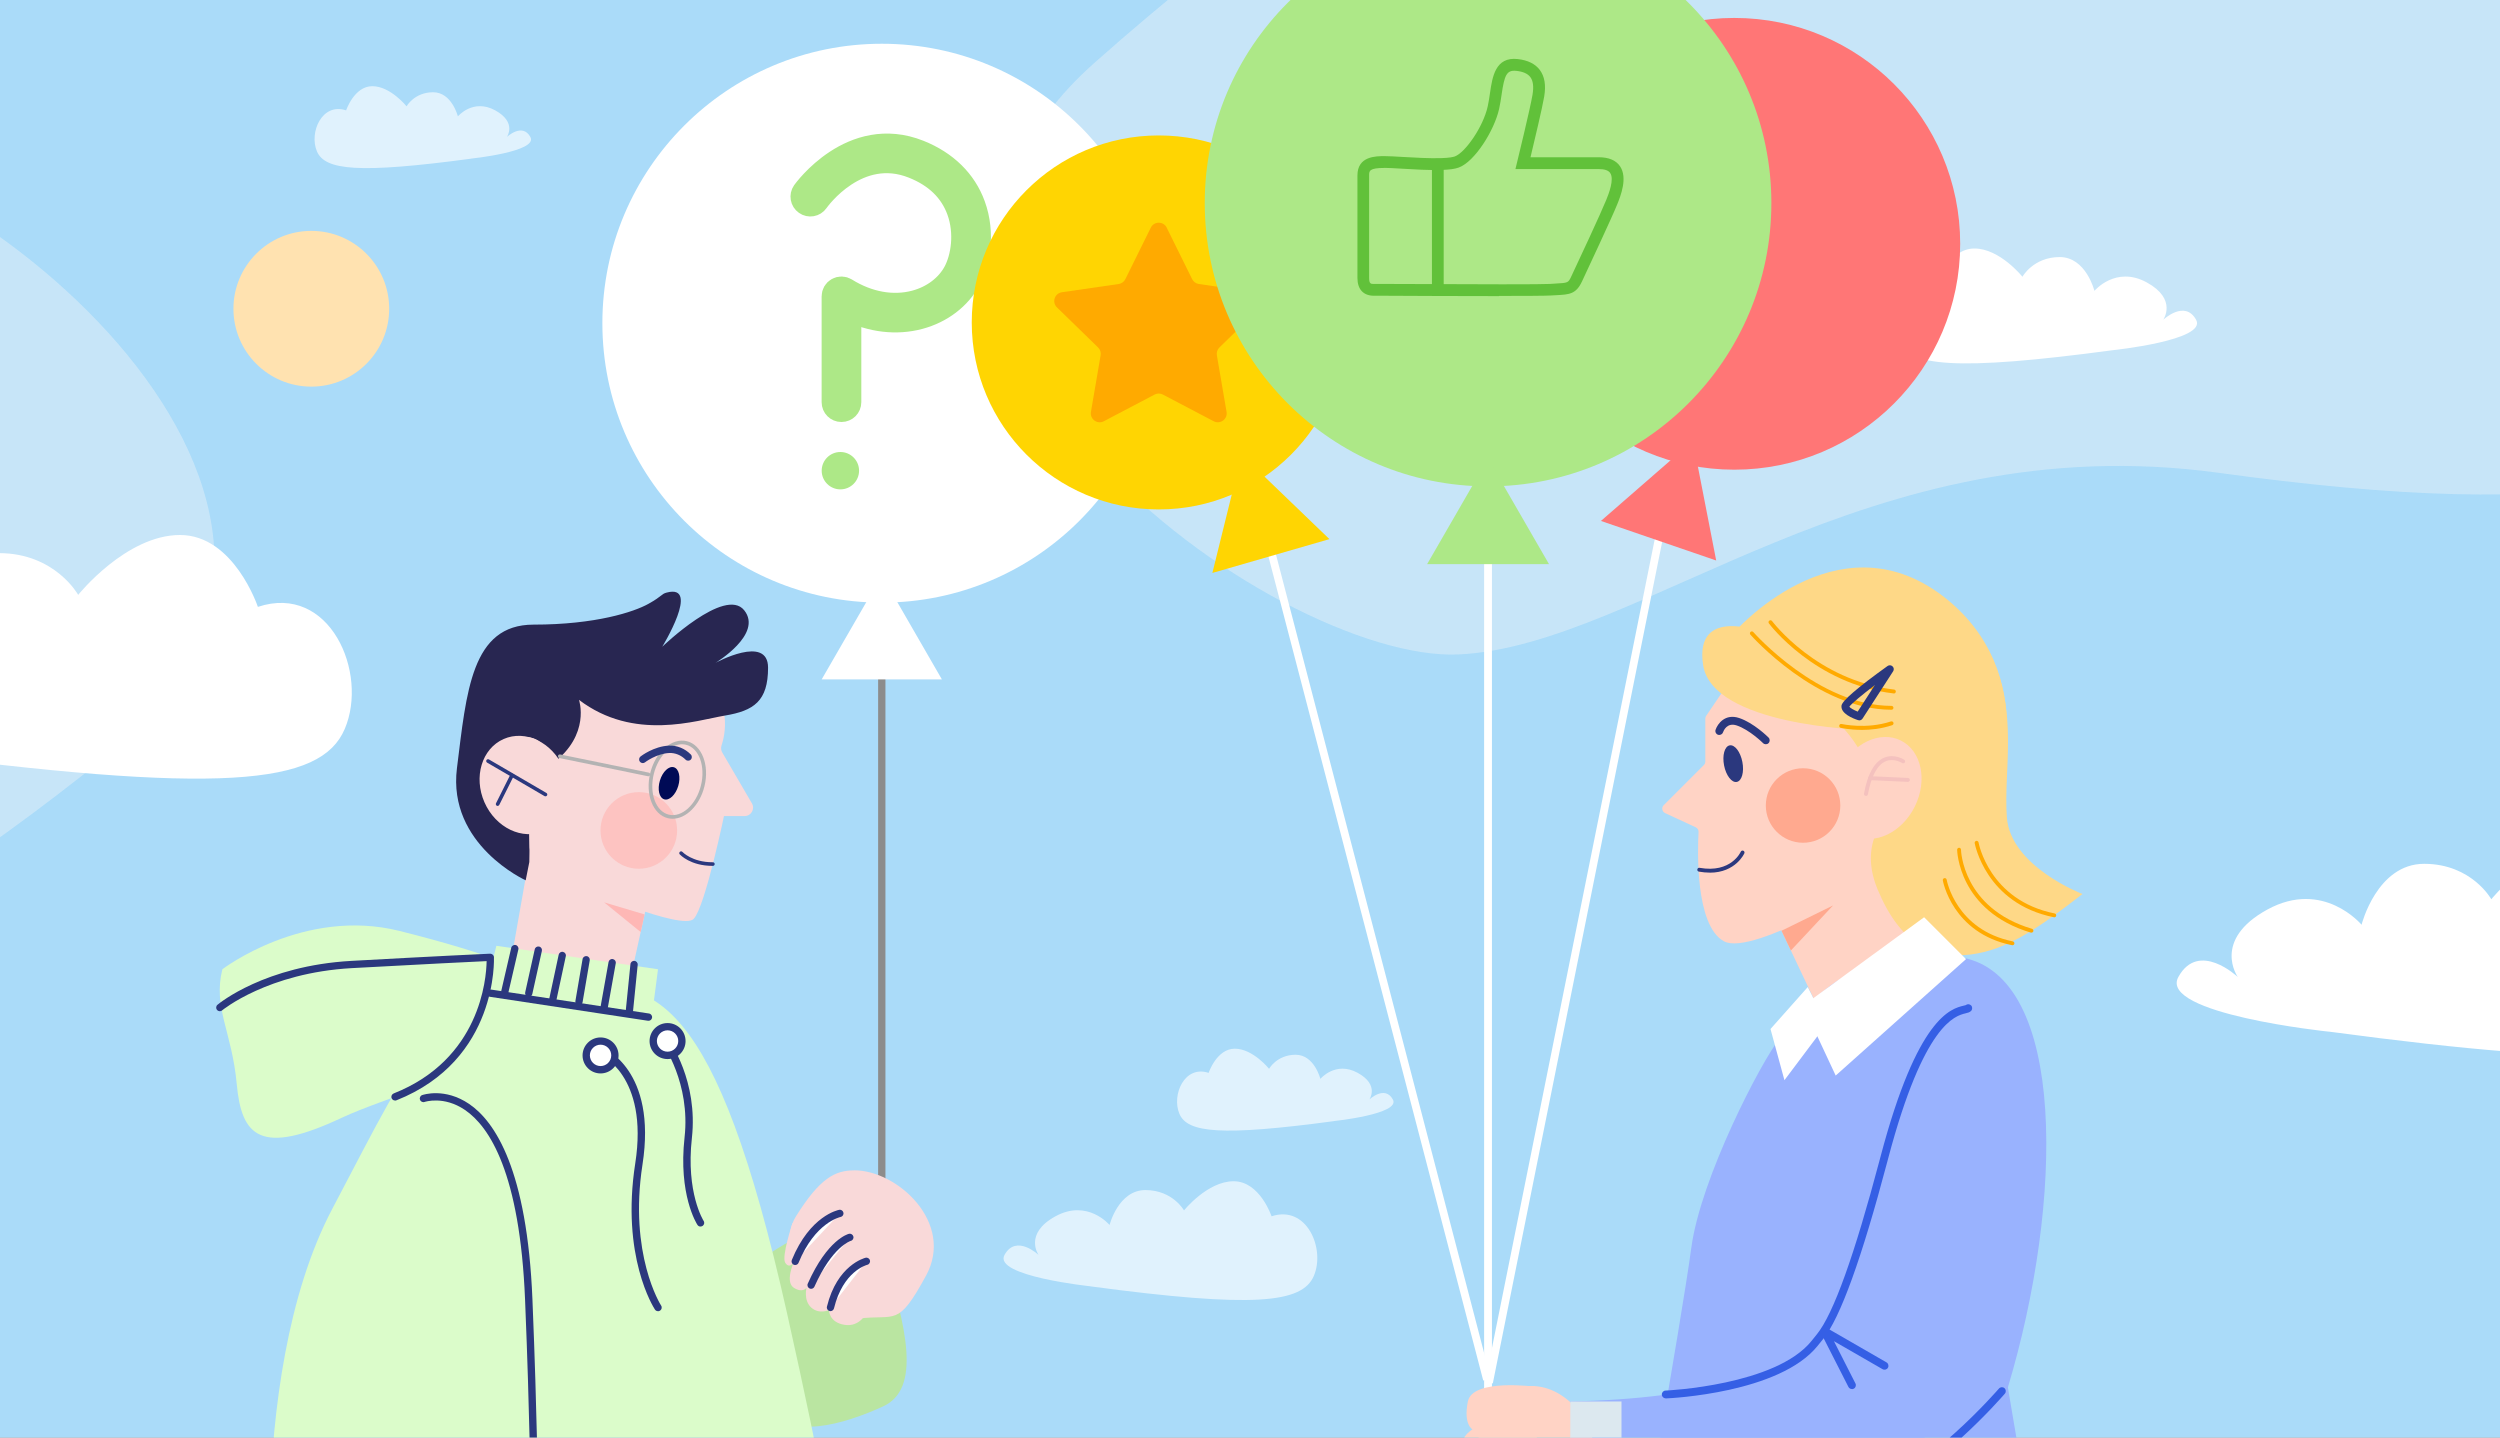 <?xml version="1.0" encoding="UTF-8"?>
<svg id="_Слой_1" data-name="Слой 1" xmlns="http://www.w3.org/2000/svg" xmlns:xlink="http://www.w3.org/1999/xlink" viewBox="0 0 400 230">
  <rect x="0" y="0" width="400" height="230" fill="#808080" stroke="none"/>
  <defs>
    <style>
      .cls-1 {
        fill: #ade887;
      }

      .cls-2 {
        fill: #dbfcca;
      }

      .cls-3, .cls-4 {
        fill: #fff;
      }

      .cls-5 {
        fill: #99b2fe;
      }

      .cls-6 {
        fill: #000a56;
      }

      .cls-7 {
        opacity: .66;
      }

      .cls-7, .cls-8 {
        fill: #feb7b5;
      }

      .cls-9 {
        fill: #e4f1f9;
        opacity: .5;
      }

      .cls-10 {
        fill: #dce8ef;
      }

      .cls-11 {
        fill: #ffd3c5;
      }

      .cls-12 {
        fill: #aadbf9;
      }

      .cls-13 {
        fill: #8c8c8c;
      }

      .cls-14 {
        fill: #ff7676;
      }

      .cls-15 {
        fill: #355fe5;
      }

      .cls-16 {
        clip-path: url(#clippath-1);
      }

      .cls-17 {
        fill: #bae5a1;
      }

      .cls-18 {
        stroke: #ade887;
        stroke-linecap: round;
        stroke-linejoin: round;
        stroke-width: 4px;
      }

      .cls-18, .cls-19 {
        fill: none;
      }

      .cls-4 {
        opacity: .64;
      }

      .cls-20 {
        clip-path: url(#clippath);
      }

      .cls-21 {
        fill: #f9d9d9;
      }

      .cls-22 {
        fill: #f4c1be;
      }

      .cls-23 {
        fill: #b3b3b3;
      }

      .cls-24 {
        fill: #fed887;
      }

      .cls-25 {
        fill: #ffa98f;
      }

      .cls-26 {
        fill: #61c13a;
      }

      .cls-27 {
        fill: #ffe2b0;
      }

      .cls-28 {
        fill: #282651;
      }

      .cls-29 {
        fill: #ffd502;
      }

      .cls-30 {
        fill: #fa0;
      }

      .cls-31 {
        fill: #2b387e;
      }
    </style>
    <clipPath id="clippath">
      <rect class="cls-19" y="-528" width="1920" height="480"/>
    </clipPath>
    <clipPath id="clippath-1">
      <rect class="cls-19" width="400" height="230"/>
    </clipPath>
  </defs>
  <g class="cls-20">
    <path class="cls-9" d="M399.88,39.28c-65.9,36.65-101.45-29.92-119.85-36.76-18.4-6.85-166.03,26.34-201.51-40.11-35.48-66.45,12.42-134.15-16.87-170.36-29.28-36.21-91.99-78.76-57.38-136.57,34.61-57.81,101.04-62.75,217.79-41.1,116.75,21.65,195.27-48.61,256.35-48.57s214.24,120.78,112.01,203.16c-102.24,82.38-129.83,72.1-172.05,110.5-42.22,38.39,71.77,109.63-18.48,159.82Z"/>
  </g>
  <g class="cls-16">
    <g>
      <rect class="cls-12" x="-286" width="920" height="230"/>
      <path class="cls-9" d="M260.22-123.69c30.71-19.03,49.24,12.02,58.2,14.88,8.96,2.86,78.87-16.37,97.36,14.63,18.49,31-2.9,64.49,11.94,81.16,14.84,16.67,45.82,35.61,30.56,64.06-15.26,28.45-46.94,32.33-103.31,24.61s-92.36,27.7-121.59,29.06S128.08,51.76,175.15,10.02c47.07-41.75,60.51-37.46,79.84-56.79,19.34-19.33-36.84-50.85,5.22-76.91Z"/>
      <path class="cls-9" d="M-73.39,249.82c-31.58,17.56-48.61-14.33-57.43-17.62-8.81-3.28-79.56,12.62-96.56-19.22-17-31.84,5.95-64.28-8.08-81.63-14.03-17.35-44.08-37.74-27.49-65.44,16.59-27.7,48.41-30.07,104.36-19.7,55.94,10.37,93.57-23.29,122.83-23.27S66.89,80.82,17.91,120.3c-48.99,39.47-62.21,34.55-82.44,52.95-20.23,18.4,34.39,52.53-8.86,76.58Z"/>
      <g>
        <g>
          <rect class="cls-13" x="140.5" y="107.33" width="1.17" height="111.24"/>
          <g>
            <circle class="cls-3" cx="141.09" cy="51.71" r="44.71"/>
            <polygon class="cls-3" points="141.09 92.04 131.47 108.7 150.7 108.7 141.09 92.04"/>
          </g>
        </g>
        <path class="cls-18" d="M134.63,65.52c-.65,0-1.17-.52-1.17-1.17v-16.94c0-.42,.23-.82,.6-1.02,.37-.21,.83-.19,1.19,.03,3.62,2.26,7.6,2.98,11.21,2.02,2.85-.76,5.2-2.54,6.45-4.87,1.23-2.31,1.88-6.26,.56-9.9-1.18-3.25-3.64-5.64-7.31-7.1-8.97-3.59-15.29,5.19-15.55,5.57-.37,.53-1.1,.66-1.63,.28-.53-.37-.66-1.1-.29-1.63,.08-.11,7.63-10.68,18.34-6.4,4.25,1.7,7.24,4.63,8.64,8.47,1.68,4.61,.68,9.24-.69,11.8-1.55,2.9-4.43,5.1-7.91,6.03-3.64,.97-7.58,.51-11.26-1.3v14.96c0,.65-.52,1.17-1.17,1.17Z"/>
        <circle class="cls-1" cx="134.46" cy="75.31" r="2.99"/>
      </g>
      <g>
        <path class="cls-17" d="M118.3,204.1s19.15-16.08,22.98-3.83c3.83,12.25,6.13,21.96,0,24.76-6.13,2.81-15.32,5.62-18.38,0-3.06-5.62-4.6-20.93-4.6-20.93Z"/>
        <path class="cls-21" d="M116,126.74c0,2.24,.01,2.63-.77,4.6-2.6,6.59-9.58,13.02-17.23,13.02-9.94,0-18-7.89-18-17.62s8.06-17.62,18-17.62,18,7.89,18,17.62Z"/>
        <polygon class="cls-3" points="115.22 130.57 110.52 146.65 94.5 144.02 115.22 130.57"/>
        <path class="cls-21" d="M112.94,130.57h6.2c1.04,0,1.69-1.13,1.17-2.03l-4.75-8.14c-.19-.33-.24-.73-.12-1.1,.57-1.72,1.82-7.12-3.27-10.94-6.13-4.6-16.85-6.13-22.98-3.83-6.13,2.3-10.69,16.93-8.41,21.49s32.15,4.56,32.15,4.56Z"/>
        <polygon class="cls-21" points="103.74 143.59 100.68 157.38 81.53 155.08 85.27 133.83 103.74 143.59"/>
        <path class="cls-28" d="M106.68,94.81c5.46-1.43-.72,8.67-.72,8.67,0,0,10.04-9.67,13.11-5.84,3.06,3.83-4.6,8.42-4.6,8.42,0,0,8.42-4.6,8.42,.77s-2.3,6.89-6.89,7.66c-4.6,.77-14.55,4.17-23.36-2.51,0,0,1.91,5.57-4.21,10.17,0,0-1.53-6.89-7.66-3.06-6.13,3.83,0,12.25,3.83,10.72l.09,5.78c.06,.43,0,1.17,0,2.34l-.58,2.92s-12.53-5.67-11-17.93c1.53-12.25,2.3-22.98,12.25-22.98s16.08-2.04,18.38-3.32,2.04-1.58,2.94-1.81Z"/>
        <ellipse class="cls-21" cx="83.83" cy="125.59" rx="6.89" ry="8.04" transform="translate(-43.56 44.52) rotate(-23.8)"/>
        <polygon class="cls-2" points="79.42 151.33 105.28 155.08 104.33 162.4 77.7 158.14 79.42 151.33"/>
        <path class="cls-2" d="M90.72,158.14c13.85-1.91,23.74,.77,35.23,52.08,11.49,51.32,9.96,57.44,9.96,57.44H44s-5.36-46.72,9.19-74.29c14.55-27.57,15.32-32.17,37.53-35.23Z"/>
        <path class="cls-2" d="M35.58,155.08s13.02-9.96,28.34-6.13,19.91,6.4,19.91,6.4c0,0,5.13,5.74,0,10.45-5.77,5.29-22.21,9.78-29.1,13.02-13.02,6.13-16.08,3.06-16.85-5.36s-3.83-12.25-2.3-18.38Z"/>
        <path class="cls-21" d="M136.68,187.25c6.94,0,16.08,8.42,11.49,16.85-4.6,8.42-4.75,6.11-10.88,6.88s-13.77-10.24-9.94-16.36c3.83-6.13,6.26-7.36,9.32-7.36Z"/>
        <path class="cls-21" d="M116,129.8s-3.15,15.32-5.02,17.23c-1.87,1.91-17.98-5.04-17.98-5.04l23-12.2Z"/>
        <circle class="cls-7" cx="102.21" cy="132.87" r="6.13"/>
        <g>
          <line class="cls-3" x1="89.58" y1="121" x2="103.74" y2="123.91"/>
          <path class="cls-23" d="M103.74,124.2s-.04,0-.06,0l-14.17-2.91c-.16-.03-.26-.19-.23-.35,.03-.16,.19-.26,.35-.23l14.17,2.91c.16,.03,.26,.19,.23,.35-.03,.14-.15,.23-.29,.23Z"/>
        </g>
        <path class="cls-23" d="M107.62,131c-.26,0-.51-.03-.77-.09-2.39-.59-3.65-3.83-2.81-7.23s3.47-5.68,5.86-5.09c2.39,.59,3.65,3.83,2.81,7.23h0c-.75,3.03-2.93,5.18-5.09,5.18Zm1.5-11.92c-1.89,0-3.82,1.97-4.51,4.74-.76,3.08,.31,6.01,2.39,6.52,2.08,.51,4.39-1.58,5.15-4.66h0c.76-3.08-.31-6.01-2.39-6.52-.21-.05-.43-.08-.64-.08Z"/>
        <path class="cls-31" d="M102.84,122.09c-.17,0-.35-.08-.46-.23-.2-.25-.15-.62,.1-.82,.09-.07,2.14-1.65,4.58-1.74,1.26-.05,2.52,.46,3.46,1.41,.23,.23,.23,.6,0,.83s-.6,.23-.83,0c-.71-.71-1.66-1.1-2.59-1.06-2.06,.08-3.89,1.48-3.91,1.5-.11,.08-.23,.12-.36,.12Z"/>
        <ellipse class="cls-6" cx="107.05" cy="125.33" rx="2.68" ry="1.53" transform="translate(-43.86 191.61) rotate(-73.21)"/>
        <g>
          <line class="cls-8" x1="87.28" y1="127.12" x2="78.09" y2="121.76"/>
          <path class="cls-31" d="M87.28,127.42s-.1-.01-.15-.04l-9.19-5.36c-.14-.08-.19-.26-.11-.4,.08-.14,.26-.19,.4-.11l9.19,5.36c.14,.08,.19,.26,.11,.4-.05,.09-.15,.14-.25,.14Z"/>
        </g>
        <g>
          <line class="cls-8" x1="79.62" y1="128.66" x2="81.92" y2="124.06"/>
          <path class="cls-31" d="M79.62,128.95s-.09,0-.13-.03c-.14-.07-.2-.25-.13-.39l2.3-4.6c.07-.14,.25-.2,.39-.13,.14,.07,.2,.25,.13,.39l-2.3,4.6c-.05,.1-.15,.16-.26,.16Z"/>
        </g>
        <polygon class="cls-8" points="103.14 146.31 96.66 144.38 102.51 149.13 103.14 146.31"/>
        <path class="cls-31" d="M114.01,138.54c-3.53,0-5.18-1.77-5.25-1.84-.11-.12-.1-.3,.02-.41,.12-.11,.3-.1,.41,.02,.02,.02,1.56,1.65,4.82,1.65,.02,0,.04,0,.05,0,.16,0,.29,.13,.29,.29,0,.16-.13,.29-.29,.29h-.05Z"/>
        <path class="cls-31" d="M63.2,176.08c-.23,0-.45-.14-.54-.37-.12-.3,.03-.64,.33-.76,13.81-5.47,14.82-18.29,14.87-21.17-2.16,.1-10,.48-21.56,1.12-13.44,.75-20.69,6.7-20.76,6.76-.25,.21-.62,.17-.82-.07s-.17-.62,.07-.82c.3-.26,7.62-6.26,21.45-7.03,13.63-.76,22.09-1.15,22.18-1.15,.31,0,.59,.23,.61,.55,0,.16,.73,16.43-15.6,22.91-.07,.03-.14,.04-.21,.04Z"/>
        <path class="cls-31" d="M89.51,268.25c-.27,0-.52-.19-.57-.47-3.72-18.63-3.8-21.84-4.2-37.28-.14-5.62-.32-12.61-.73-22.55-.83-20.25-5.69-27.69-9.62-30.36-3.4-2.31-6.42-1.29-6.45-1.28-.3,.11-.64-.05-.74-.36-.11-.3,.05-.64,.36-.74,.15-.05,3.61-1.22,7.5,1.42,4.15,2.82,9.28,10.54,10.13,31.28,.41,9.95,.59,16.95,.73,22.57,.39,15.35,.47,18.55,4.17,37.08,.06,.32-.14,.62-.46,.69-.04,0-.08,.01-.12,.01Z"/>
        <path class="cls-31" d="M105.28,209.79c-.19,0-.38-.09-.49-.26-.22-.34-5.46-8.53-3.15-23.39,2.2-14.18-5.68-17.46-5.76-17.49-.3-.12-.45-.46-.33-.76,.12-.3,.46-.45,.76-.33,.36,.14,8.83,3.66,6.49,18.76-2.23,14.38,2.92,22.49,2.98,22.57,.18,.27,.1,.63-.17,.81-.1,.06-.21,.1-.32,.1Z"/>
        <path class="cls-31" d="M112.08,196.25c-.19,0-.38-.09-.49-.27-.13-.19-3.08-4.87-2.06-14,.97-8.68-3.48-14.92-3.53-14.98-.19-.26-.13-.63,.13-.82,.26-.19,.63-.13,.82,.13,.2,.27,4.77,6.65,3.75,15.8-.97,8.72,1.85,13.19,1.88,13.23,.18,.27,.1,.63-.17,.81-.1,.06-.21,.09-.32,.09Z"/>
        <g>
          <line class="cls-3" x1="103.74" y1="162.74" x2="78.47" y2="158.91"/>
          <path class="cls-31" d="M103.75,163.32s-.06,0-.09,0l-25.27-3.83c-.32-.05-.54-.35-.49-.67,.05-.32,.35-.54,.67-.49l25.27,3.83c.32,.05,.54,.35,.49,.67-.04,.29-.29,.5-.58,.5Z"/>
        </g>
        <path class="cls-21" d="M138.64,210.05s-1.05,2.33-3.54,1.92-2.47-2.36-2.47-2.36c0,0-1.58,.74-2.84-.41s-.75-3.16-.75-3.16c0,0-.61,.91-2.03,0s-.05-4-.05-4c0,0-.68,1.01-1.32,0s1.18-6.38,1.18-6.38l11.81,14.39Z"/>
        <g>
          <path class="cls-3" d="M134.38,194.14s-4.34,.79-7.15,7.67"/>
          <path class="cls-31" d="M127.23,202.4c-.07,0-.15-.01-.22-.04-.3-.12-.44-.46-.32-.76,2.9-7.09,7.39-7.99,7.58-8.03,.32-.06,.62,.15,.68,.47,.06,.32-.15,.62-.47,.68-.07,.01-4.09,.88-6.71,7.32-.09,.23-.31,.36-.54,.36Z"/>
        </g>
        <g>
          <path class="cls-3" d="M135.98,197.98s-3.13,.76-6.2,7.65"/>
          <path class="cls-31" d="M129.78,206.21c-.08,0-.16-.02-.24-.05-.29-.13-.43-.48-.3-.77,3.14-7.07,6.45-7.95,6.59-7.98,.31-.08,.63,.12,.71,.43,.08,.31-.11,.63-.42,.7-.06,.02-2.95,.9-5.81,7.32-.1,.22-.31,.35-.53,.35Z"/>
        </g>
        <g>
          <path class="cls-3" d="M138.64,201.81s-4.19,1.01-5.75,7.39"/>
          <path class="cls-31" d="M132.88,209.79s-.09,0-.14-.02c-.31-.08-.51-.39-.43-.71,1.63-6.65,6-7.77,6.18-7.82,.31-.08,.63,.12,.7,.43,.08,.31-.12,.63-.43,.7-.16,.04-3.87,1.05-5.32,6.96-.07,.27-.3,.45-.57,.45Z"/>
        </g>
        <g>
          <circle class="cls-3" cx="96.09" cy="168.87" r="2.3"/>
          <path class="cls-31" d="M96.09,171.75c-1.59,0-2.88-1.29-2.88-2.88s1.29-2.88,2.88-2.88,2.88,1.29,2.88,2.88-1.29,2.88-2.88,2.88Zm0-4.6c-.94,0-1.71,.77-1.71,1.71s.77,1.71,1.71,1.71,1.71-.77,1.71-1.71-.77-1.71-1.71-1.71Z"/>
        </g>
        <g>
          <circle class="cls-3" cx="106.81" cy="166.57" r="2.3"/>
          <path class="cls-31" d="M106.81,169.45c-1.59,0-2.88-1.29-2.88-2.88s1.29-2.88,2.88-2.88,2.88,1.29,2.88,2.88-1.29,2.88-2.88,2.88Zm0-4.6c-.94,0-1.71,.77-1.71,1.71s.77,1.71,1.71,1.71,1.71-.77,1.71-1.71-.77-1.71-1.71-1.71Z"/>
        </g>
        <g>
          <line class="cls-31" x1="82.36" y1="151.76" x2="80.77" y2="158.67"/>
          <path class="cls-31" d="M80.77,159.26s-.09,0-.13-.01c-.31-.07-.51-.39-.44-.7l1.6-6.91c.07-.31,.39-.51,.7-.44,.31,.07,.51,.39,.44,.7l-1.6,6.91c-.06,.27-.3,.45-.57,.45Z"/>
        </g>
        <g>
          <line class="cls-31" x1="86.13" y1="152.02" x2="84.6" y2="158.91"/>
          <path class="cls-31" d="M84.6,159.49s-.08,0-.13-.01c-.32-.07-.51-.38-.44-.7l1.53-6.89c.07-.32,.38-.51,.7-.44,.32,.07,.51,.38,.44,.7l-1.53,6.89c-.06,.27-.3,.46-.57,.46Z"/>
        </g>
        <g>
          <line class="cls-31" x1="89.96" y1="152.86" x2="88.43" y2="160"/>
          <path class="cls-31" d="M88.43,160.59s-.08,0-.12-.01c-.32-.07-.52-.38-.45-.69l1.53-7.14c.07-.32,.38-.52,.69-.45,.32,.07,.52,.38,.45,.69l-1.53,7.14c-.06,.27-.3,.46-.57,.46Z"/>
        </g>
        <g>
          <line class="cls-31" x1="93.79" y1="153.55" x2="92.64" y2="160.27"/>
          <path class="cls-31" d="M92.64,160.85s-.07,0-.1,0c-.32-.05-.53-.36-.48-.67l1.15-6.72c.05-.32,.36-.53,.67-.48,.32,.05,.53,.36,.48,.67l-1.15,6.72c-.05,.28-.3,.49-.58,.49Z"/>
        </g>
        <g>
          <line class="cls-31" x1="97.94" y1="154.02" x2="96.66" y2="161.17"/>
          <path class="cls-31" d="M96.66,161.76s-.07,0-.1,0c-.32-.06-.53-.36-.47-.68l1.28-7.16c.06-.32,.36-.53,.68-.47,.32,.06,.53,.36,.47,.68l-1.28,7.16c-.05,.28-.3,.48-.57,.48Z"/>
        </g>
        <g>
          <line class="cls-31" x1="101.45" y1="154.31" x2="100.68" y2="161.97"/>
          <path class="cls-31" d="M100.68,162.56s-.04,0-.06,0c-.32-.03-.56-.32-.52-.64l.77-7.66c.03-.32,.32-.56,.64-.52,.32,.03,.56,.32,.52,.64l-.77,7.66c-.03,.3-.28,.53-.58,.53Z"/>
        </g>
      </g>
      <path class="cls-3" d="M-18.15,120.1c53.67,7.19,69.48,5.51,73.31-3.47,3.83-8.98-2.4-23.36-13.9-19.53,0,0-3.83-11.5-12.46-11.5s-16.29,9.58-16.29,9.58c0,0-3.67-6.65-12.62-6.68-8.94-.03-11.82,11.47-11.82,11.47,0,0-7.19-8.63-17.73-2.88s-5.59,12.7-5.59,12.7c0,0-7.35-6.95-11.18,0s28.27,10.3,28.27,10.3Z"/>
      <path class="cls-3" d="M372.55,165.05c45.59,6.11,59.02,4.68,62.28-2.95,3.26-7.63-2.04-19.84-11.8-16.59,0,0-3.26-9.77-10.58-9.77s-13.84,8.14-13.84,8.14c0,0-3.12-5.65-10.72-5.67s-10.04,9.75-10.04,9.75c0,0-6.11-7.33-15.06-2.44s-4.75,10.79-4.75,10.79c0,0-6.24-5.9-9.5,0-3.26,5.9,24.02,8.75,24.02,8.75Z"/>
      <path class="cls-4" d="M174.49,205.82c26.16,3.5,33.87,2.69,35.73-1.69s-1.17-11.39-6.77-9.52c0,0-1.87-5.61-6.07-5.61s-7.94,4.67-7.94,4.67c0,0-1.79-3.24-6.15-3.26-4.36-.01-5.76,5.59-5.76,5.59,0,0-3.5-4.2-8.64-1.4s-2.72,6.19-2.72,6.19c0,0-3.58-3.39-5.45,0s13.78,5.02,13.78,5.02Z"/>
      <path class="cls-3" d="M338.05,56.03c-25.3,3.39-32.75,2.6-34.56-1.64s1.13-11.01,6.55-9.21c0,0,1.81-5.42,5.87-5.42s7.68,4.52,7.68,4.52c0,0,1.73-3.14,5.95-3.15s5.57,5.41,5.57,5.41c0,0,3.39-4.07,8.36-1.36s2.64,5.99,2.64,5.99c0,0,3.46-3.28,5.27,0s-13.33,4.86-13.33,4.86Z"/>
      <path class="cls-4" d="M213.36,179.39c-18.04,2.42-23.36,1.85-24.65-1.17s.81-7.85,4.67-6.56c0,0,1.29-3.87,4.19-3.87s5.48,3.22,5.48,3.22c0,0,1.24-2.24,4.24-2.25s3.97,3.86,3.97,3.86c0,0,2.42-2.9,5.96-.97,3.54,1.93,1.88,4.27,1.88,4.27,0,0,2.47-2.34,3.76,0s-9.5,3.46-9.5,3.46Z"/>
      <path class="cls-4" d="M75.36,25.39c-18.04,2.42-23.36,1.85-24.65-1.17s.81-7.85,4.67-6.56c0,0,1.29-3.87,4.19-3.87s5.48,3.22,5.48,3.22c0,0,1.24-2.24,4.24-2.25s3.97,3.86,3.97,3.86c0,0,2.42-2.9,5.96-.97,3.54,1.93,1.88,4.27,1.88,4.27,0,0,2.47-2.34,3.76,0s-9.5,3.46-9.5,3.46Z"/>
      <circle class="cls-27" cx="49.81" cy="49.4" r="12.46"/>
      <g>
        <circle class="cls-29" cx="185.4" cy="51.59" r="29.92"/>
        <circle class="cls-14" cx="277.49" cy="39.01" r="36.14"/>
        <rect class="cls-3" x="237.46" y="80.88" width="1.25" height="144.76"/>
        <g>
          <line class="cls-3" x1="201.95" y1="82.7" x2="237.93" y2="220.74"/>
          <rect class="cls-3" x="219.31" y="80.39" width="1.25" height="142.65" transform="translate(-31.16 60.38) rotate(-14.61)"/>
        </g>
        <path class="cls-30" d="M186.67,36.42l4.07,8.24c.21,.42,.61,.71,1.07,.78l9.09,1.32c1.16,.17,1.63,1.6,.79,2.42l-6.58,6.41c-.33,.33-.49,.8-.41,1.26l1.55,9.05c.2,1.16-1.02,2.04-2.06,1.5l-8.13-4.27c-.41-.22-.91-.22-1.32,0l-8.13,4.27c-1.04,.55-2.26-.34-2.06-1.5l1.55-9.05c.08-.46-.07-.93-.41-1.26l-6.58-6.41c-.84-.82-.38-2.25,.79-2.42l9.09-1.32c.46-.07,.86-.36,1.07-.78l4.07-8.24c.52-1.05,2.02-1.05,2.55,0Z"/>
        <g>
          <line class="cls-3" x1="265.74" y1="84.53" x2="238.23" y2="221.21"/>
          <rect class="cls-3" x="182.27" y="152.24" width="139.42" height="1.25" transform="translate(52.41 369.75) rotate(-78.62)"/>
        </g>
        <g>
          <circle class="cls-1" cx="238.09" cy="32.49" r="45.33"/>
          <polygon class="cls-1" points="238.09 73.37 228.34 90.26 247.84 90.26 238.09 73.37"/>
        </g>
        <polygon class="cls-29" points="198.66 72.74 193.98 91.67 212.71 86.26 198.66 72.74"/>
        <polygon class="cls-14" points="270.86 70.54 256.15 83.35 274.59 89.68 270.86 70.54"/>
        <g>
          <path class="cls-26" d="M239.84,47.38c-6.35,0-14.56-.04-18.23-.06-1,0-1.65,0-1.78,0-1.68,0-2.64-1.03-2.64-2.83V28.07c0-3.09,2.94-3.09,4.35-3.09,.66,0,1.69,.06,2.89,.13,1.93,.11,4.34,.25,6.17,.19,1.3-.04,1.89-.17,2.17-.27,1.62-.59,4.53-4.67,5.27-8.03,.15-.69,.26-1.42,.36-2.12,.38-2.6,.86-5.83,4.44-5.43,1.6,.18,2.79,.76,3.52,1.73,.78,1.04,1.02,2.44,.71,4.28-.3,1.79-1.61,7.27-2.19,9.7h10.92c1.61,0,2.76,.49,3.41,1.45,1.24,1.84,.1,4.71-.45,6.08-.78,1.95-4.93,10.83-5.65,12.36-.95,2.01-2.01,2.07-4.1,2.18-.27,.02-.57,.03-.9,.05-.79,.05-4.13,.07-8.26,.07Zm-18.31-20.51c-2.47,0-2.47,.48-2.47,1.2v16.41c0,.95,.29,.95,.76,.95,.14,0,.78,0,1.79,0,16.21,.08,25.07,.08,26.35,0,.34-.02,.64-.04,.92-.06,2.01-.11,2.04-.12,2.51-1.11,.92-1.93,4.87-10.42,5.6-12.25,.4-.99,1.33-3.32,.64-4.33-.28-.42-.9-.63-1.85-.63h-13.31l.28-1.16c.02-.08,2.08-8.51,2.45-10.72,.22-1.31,.1-2.24-.35-2.84-.41-.54-1.16-.88-2.23-.99-1.56-.17-1.91,.66-2.37,3.83-.11,.73-.22,1.49-.39,2.25-.77,3.45-3.9,8.46-6.47,9.39-.6,.22-1.47,.34-2.75,.38-1.92,.06-4.37-.08-6.34-.2-1.17-.07-2.17-.13-2.78-.13Z"/>
          <rect class="cls-26" x="229.11" y="26.3" width="1.88" height="20.45"/>
        </g>
      </g>
      <g>
        <path class="cls-11" d="M308.6,134.1l.27,3.22c.31,3.7,1.86,7.19,4.41,9.89l1.33,1.41-23.89,12.29-6.7-14.15,24.58-12.66Z"/>
        <path class="cls-11" d="M279.57,104.84l-6.58,9.69c-.09,.13-.14,.28-.14,.44v6.88c0,.21-.08,.41-.23,.55l-6.43,6.43c-.38,.38-.27,1.03,.22,1.26l4.91,2.28c.29,.14,.47,.43,.45,.75-.15,2.69-.58,14.94,4.05,17.48s24.54-9.79,27.64-11.78c.25-.16,.39-.46,.35-.76l-1.16-9.06c-.01-.09-.04-.18-.08-.25l-6.26-12.33c-.06-.12-.14-.21-.25-.29-1.15-.78-8.28-5.71-15.36-11.47-.36-.29-.88-.21-1.14,.17Z"/>
        <circle class="cls-11" cx="287" cy="128.88" r="15.64"/>
        <path class="cls-24" d="M303.83,128.88s-7.14,4.47-3.42,13.41c3.72,8.94,8.94,11.17,14.9,10.43,5.96-.74,11.17-4.47,17.88-9.68,0,0-11.51-4.39-12.09-12.25-.57-7.86,1.99-16.75-2.81-26.48-4.8-9.73-14.46,24.58-14.46,24.58Z"/>
        <path class="cls-24" d="M277.32,101.32s16.43-18.98,33.52-5.96c15.64,11.92,10.43,32.77,3.78,37.24-8.63,5.8-12.72,4.47-12.72,4.47,0,0,0-17.88-11.17-23.84-11.17-5.96-13.41-11.92-13.41-11.92Z"/>
        <ellipse class="cls-11" cx="300.37" cy="126.07" rx="8.47" ry="6.7" transform="translate(54.15 339.36) rotate(-63.67)"/>
        <ellipse class="cls-31" cx="277.32" cy="122.18" rx="1.49" ry="2.98" transform="translate(-18.27 55.37) rotate(-11.04)"/>
        <path class="cls-31" d="M282.53,119.08c-.16,0-.32-.06-.44-.18-.02-.02-2.16-2.14-4.22-2.83-1.54-.51-2.09,.82-2.19,1.1-.11,.33-.47,.5-.8,.39-.33-.11-.5-.46-.39-.79,.33-.98,1.53-2.63,3.77-1.89,2.35,.78,4.62,3.04,4.71,3.13,.24,.24,.24,.64,0,.89-.12,.12-.28,.18-.44,.18Z"/>
        <polygon class="cls-25" points="285.04 148.92 293.29 144.87 286.54 152.08 285.04 148.92"/>
        <circle class="cls-25" cx="288.49" cy="128.88" r="5.96"/>
        <path class="cls-24" d="M282.18,101.21s-11.17-4.47-9.68,5.21,25.46,10.35,25.46,10.35l-15.77-15.57Z"/>
        <path class="cls-22" d="M298.55,127.34s-.04,0-.06,0c-.17-.03-.28-.19-.25-.36,.57-3.15,1.66-5.09,3.22-5.75,1.64-.7,3.16,.29,3.22,.33,.14,.1,.18,.29,.09,.43s-.29,.18-.43,.09c-.01,0-1.31-.84-2.63-.28-1.34,.57-2.32,2.4-2.84,5.29-.03,.15-.16,.26-.31,.26Z"/>
        <path class="cls-22" d="M305.25,125.1s0,0-.01,0l-6.04-.28c-.17,0-.31-.15-.3-.33s.16-.31,.33-.3l6.04,.28c.17,0,.31,.15,.3,.33,0,.17-.15,.3-.31,.3Z"/>
        <path class="cls-5" d="M313.94,153.21c16.76,3.06,16.26,38.99,7.32,68.78l5.94,35.01h-66.27s8.19-46.18,9.68-57.35c1.49-11.17,11.17-29.79,14.15-33.52s11.42-16.16,29.17-12.92Z"/>
        <polygon class="cls-3" points="307.86 146.76 314.56 153.46 293.71 172.09 288.49 160.91 307.86 146.76"/>
        <path class="cls-5" d="M251.25,224.23l.25,17.01s29.4,3.24,39.97-2.11c10.06-5.09,29.79-17.13,29.79-17.13l-16.39-16.39s-10.43,17.88-53.63,18.62Z"/>
        <ellipse class="cls-11" cx="245.9" cy="232.99" rx="9.36" ry="11.36" transform="translate(-49.48 67.15) rotate(-14.14)"/>
        <polygon class="cls-3" points="289.24 157.93 283.28 164.64 285.51 172.83 292.22 163.89 289.24 157.93"/>
        <rect class="cls-10" x="251.25" y="224.23" width="8.19" height="18.62"/>
        <path class="cls-15" d="M266.52,223.74c-.33,0-.61-.26-.63-.6-.01-.35,.25-.64,.6-.65,.18,0,17.66-.82,23.37-7.96,.31-.38,.59-.74,.86-1.07q3.94-4.87,10.05-27.96l.14-.53c5.9-22.3,11.28-23.59,13.3-24.07,.11-.03,.25-.06,.31-.08,.25-.21,.61-.19,.85,.04,.24,.24,.24,.64,0,.89-.22,.22-.52,.3-.87,.38-1.65,.4-6.67,1.6-12.38,23.17l-.14,.53q-6.18,23.36-10.29,28.43c-.27,.33-.55,.68-.86,1.06-6.07,7.58-23.56,8.4-24.3,8.43,0,0-.02,0-.03,0Zm47.97-62.89s0,0,0,0c0,0,0,0,0,0Z"/>
        <path class="cls-15" d="M272.91,243.57c-5.98,0-9.44-.73-9.51-.75-.34-.07-.55-.41-.48-.75,.07-.34,.41-.55,.75-.48,.14,.03,14.39,3.04,35.44-3.44,9.4-2.89,20.6-15.85,20.72-15.98,.23-.26,.62-.29,.88-.07,.26,.23,.29,.62,.07,.88-.47,.54-11.56,13.37-21.3,16.36-11.02,3.39-20.22,4.22-26.57,4.22Z"/>
        <g>
          <path class="cls-24" d="M280.3,101.32s10.43,11.92,22.35,11.92"/>
          <path class="cls-30" d="M302.64,113.56c-11.92,0-22.48-11.9-22.58-12.02-.11-.13-.1-.33,.03-.44,.13-.11,.33-.1,.44,.03,.1,.12,10.47,11.81,22.11,11.81,.17,0,.31,.14,.31,.31s-.14,.31-.31,.31Z"/>
        </g>
        <g>
          <path class="cls-24" d="M283.28,99.55s7.08,9.6,19.74,11.09"/>
          <path class="cls-30" d="M303.02,110.95s-.02,0-.04,0c-12.65-1.49-19.89-11.11-19.96-11.21-.1-.14-.07-.34,.07-.44,.14-.1,.34-.07,.44,.07,.07,.09,7.15,9.5,19.53,10.96,.17,.02,.29,.18,.27,.35-.02,.16-.15,.28-.31,.28Z"/>
        </g>
        <g>
          <path class="cls-24" d="M316.26,134.84s1.58,9.42,12.42,11.6"/>
          <path class="cls-30" d="M328.68,146.76s-.04,0-.06,0c-10.92-2.2-12.65-11.76-12.67-11.86-.03-.17,.09-.33,.26-.36,.17-.03,.33,.09,.36,.26,.02,.09,1.68,9.24,12.17,11.35,.17,.03,.28,.2,.25,.37-.03,.15-.16,.25-.31,.25Z"/>
        </g>
        <g>
          <path class="cls-24" d="M311.15,140.8s1.38,8.21,10.82,10.11"/>
          <path class="cls-30" d="M321.98,151.23s-.04,0-.06,0c-9.55-1.92-11.06-10.28-11.07-10.37-.03-.17,.09-.33,.26-.36,.17-.03,.33,.09,.36,.26,.01,.08,1.47,8.02,10.58,9.86,.17,.03,.28,.2,.25,.37-.03,.15-.16,.25-.31,.25Z"/>
        </g>
        <g>
          <path class="cls-24" d="M313.45,135.96s.07,9.53,11.58,12.96"/>
          <path class="cls-30" d="M325.03,149.23s-.06,0-.09-.01c-11.6-3.46-11.8-13.16-11.8-13.26,0-.17,.14-.31,.31-.32h0c.17,0,.31,.14,.31,.31,0,.09,.22,9.34,11.36,12.66,.17,.05,.26,.22,.21,.39-.04,.14-.17,.22-.3,.22Z"/>
        </g>
        <g>
          <path class="cls-24" d="M294.58,116.15s3.97,.94,8.06-.42"/>
          <path class="cls-30" d="M297.83,116.78c-1.9,0-3.23-.31-3.32-.33-.17-.04-.27-.21-.23-.38,.04-.17,.21-.27,.38-.23,.04,0,3.93,.9,7.89-.41,.17-.05,.34,.03,.4,.2,.05,.16-.03,.34-.2,.4-1.77,.59-3.5,.76-4.91,.76Z"/>
        </g>
        <path class="cls-15" d="M296.31,222.25c-.23,0-.45-.13-.56-.34l-4.4-8.64c-.13-.25-.07-.55,.13-.74,.2-.19,.5-.23,.75-.09l9.61,5.54c.3,.17,.4,.56,.23,.86-.17,.3-.56,.4-.86,.23l-7.78-4.48,3.44,6.76c.16,.31,.03,.69-.27,.84-.09,.05-.19,.07-.28,.07Z"/>
        <path class="cls-31" d="M273.55,139.62c-.53,0-1.11-.05-1.73-.16-.17-.03-.28-.19-.25-.36,.03-.17,.19-.28,.36-.25,5.05,.9,6.58-2.54,6.59-2.57,.07-.16,.25-.23,.41-.17,.16,.07,.23,.25,.17,.41-.01,.03-1.37,3.11-5.55,3.11Z"/>
        <path class="cls-31" d="M297.48,115.25c-.06,0-.13-.01-.2-.03-.85-.28-2.8-1.06-2.64-2.32,.1-.77,2.57-2.9,7.37-6.34,.25-.18,.58-.15,.8,.06,.22,.21,.26,.54,.09,.79l-4.89,7.56c-.12,.18-.32,.29-.53,.29Zm-1.58-2.17c.11,.18,.69,.52,1.33,.78l2.74-4.24c-2.02,1.54-3.74,2.96-4.07,3.45Z"/>
        <path class="cls-11" d="M245.67,221.88s-10.06-1.38-10.81,2.35,.74,4.47,.74,4.47c0,0-2.73,1.49-1.74,4.84s3.97,1.86,3.97,1.86c0,0-3.72,.74-2.23,4.47s5.21,.74,5.21,.74c0,0-2.98,2.23-1.49,3.72s3.83,1.37,6.97-.51l-.63-21.95Z"/>
      </g>
    </g>
  </g>
</svg>